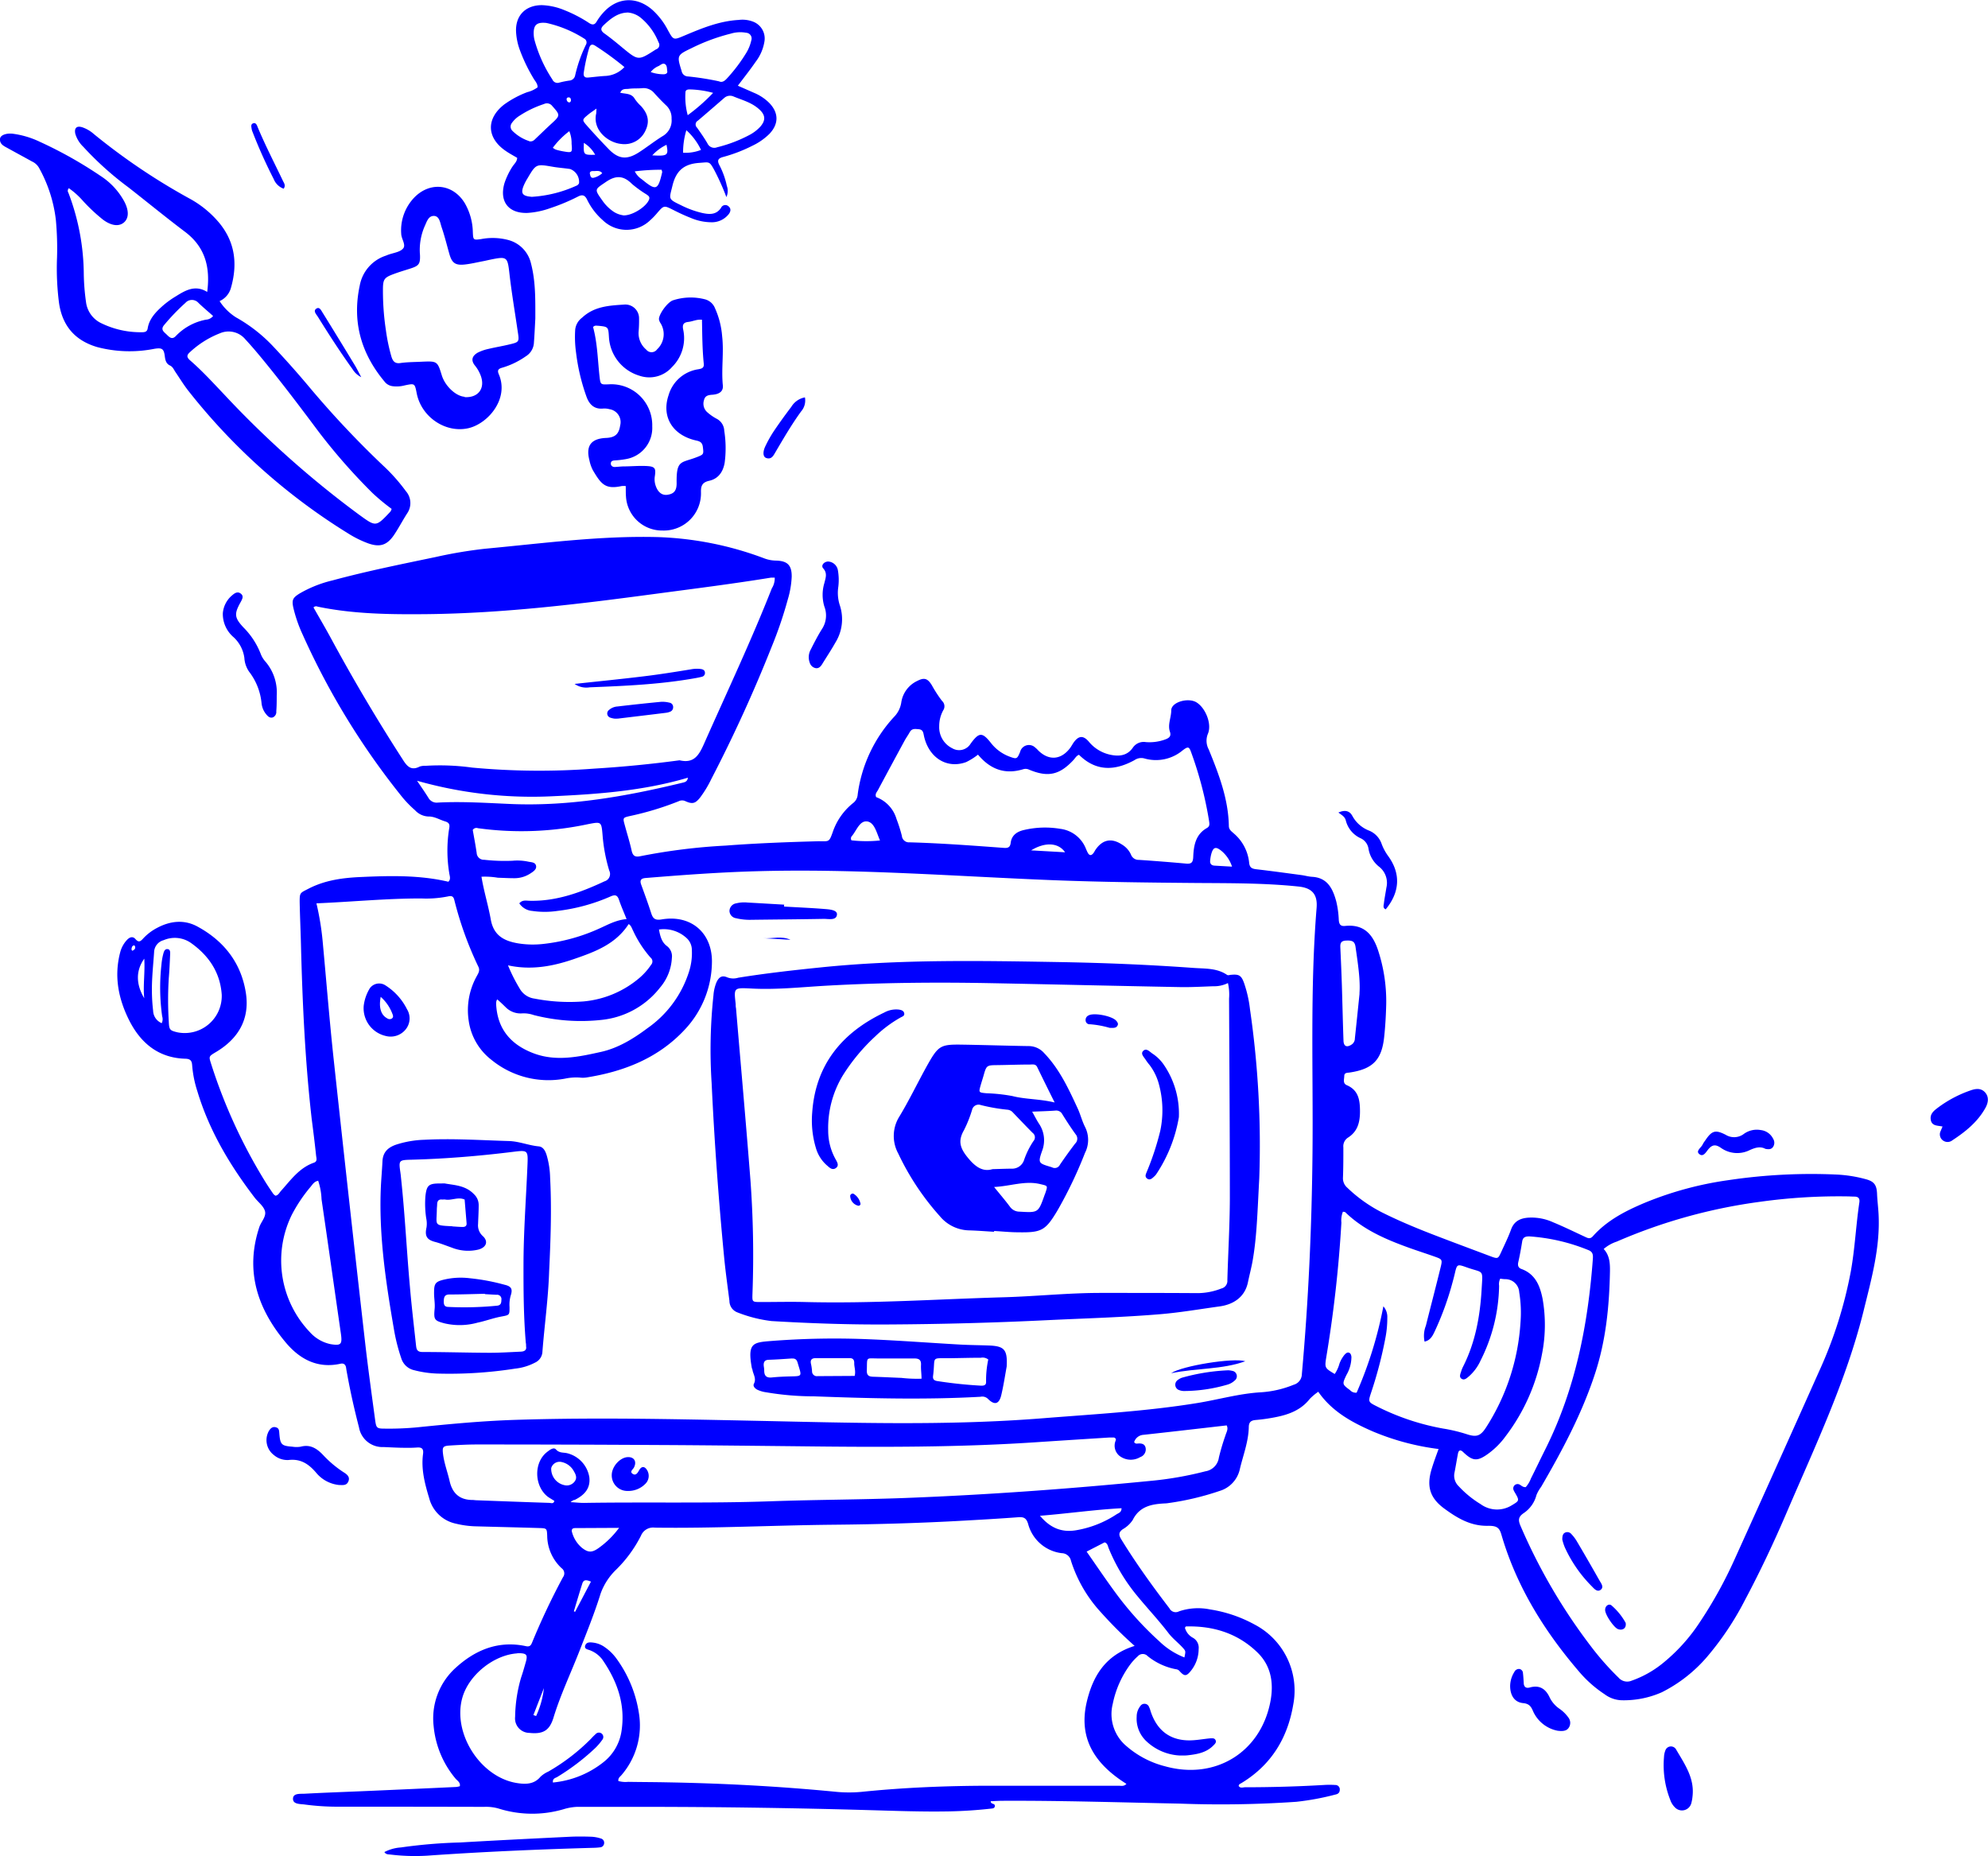 <?xml version="1.0" encoding="utf-8"?>
<svg xmlns="http://www.w3.org/2000/svg" viewBox="0 0 455.55 425.31">
  <defs>
    <style>.cls-1{fill:blue;}</style>
  </defs>
  <g id="Layer_2" data-name="Layer 2">
    <g id="Layer_1-2" data-name="Layer 1">
      <path class="cls-1" d="M63.14,274c.67-.13.88-.71,1.25-1.11,2.24-2.48,4.18-5.29,7.55-6.46.86-.3.55-1.07.49-1.65-.29-2.79-.64-5.56-1-8.34-1.53-13.36-2.13-26.77-2.47-40.2-.08-3.2-.23-6.39-.29-9.59,0-2.18.1-2,2.13-3.06,3.75-1.91,7.77-2.44,11.85-2.62,6.71-.3,13.44-.48,20.09,1.08.64-.59.29-1.33.2-2a31.88,31.88,0,0,1,0-10.27c.18-.92-.1-1.3-.95-1.56-1.29-.38-2.43-1.16-3.88-1.12a4.37,4.37,0,0,1-3-1.43,26.11,26.11,0,0,1-2.85-2.91,170.28,170.28,0,0,1-22.89-37.31,32.2,32.2,0,0,1-2.13-6.1c-.42-1.87-.18-2.36,1.43-3.36a27.72,27.72,0,0,1,7.56-3c7.79-2.11,15.71-3.7,23.61-5.35a104.21,104.21,0,0,1,11.33-1.9c13.13-1.22,26.22-3,39.45-2.67A76.12,76.12,0,0,1,175.27,128a7.86,7.86,0,0,0,2.56.46c2.63.07,3.61,1.06,3.59,3.69a21.3,21.3,0,0,1-.89,5.19,93.74,93.74,0,0,1-3.71,10.89A330.81,330.81,0,0,1,163,178.51a25.16,25.16,0,0,1-2.61,4.3c-1.07,1.31-1.71,1.5-3.3.79a1.75,1.75,0,0,0-1.56,0A68.9,68.9,0,0,1,144.32,187c-1.62.37-1.61.42-1.15,2.09.52,1.93,1.13,3.84,1.56,5.79.26,1.19.75,1.59,2,1.32a137.45,137.45,0,0,1,19.5-2.43c7.1-.54,14.21-.81,21.33-1,2.43,0,2.41.29,3.27-2.12a14.5,14.5,0,0,1,4.62-6.6,2.68,2.68,0,0,0,1.09-2,32.41,32.41,0,0,1,8.3-17.74,6,6,0,0,0,1.68-3.29,6.49,6.49,0,0,1,3.7-5c1.59-.82,2.35-.56,3.31,1a29.82,29.82,0,0,0,2.33,3.59,1.65,1.65,0,0,1,.3,2.12,7.52,7.52,0,0,0-.94,3.68,5.36,5.36,0,0,0,3,5.06,3.08,3.08,0,0,0,4.2-1.06l.14-.19c1.81-2.43,2.55-2.45,4.49,0a9.68,9.68,0,0,0,4.4,3.2c1.53.56,1.64.49,2.31-1.12a2.08,2.08,0,0,1,3.46-1,6.09,6.09,0,0,1,.69.66c2.42,2.4,5.23,2.19,7.3-.55.29-.39.51-.82.78-1.21,1.12-1.6,2.18-1.77,3.48-.29a8.74,8.74,0,0,0,4.79,3c2,.46,4,.37,5.35-1.61a3,3,0,0,1,2.94-1.25,10.49,10.49,0,0,0,4.48-.61c.83-.31,1.41-.71,1.06-1.76-.56-1.65.3-3.24.3-4.89,0-1.93,3.9-3,5.79-1.84,2.07,1.28,3.56,4.94,2.62,7.18a4.19,4.19,0,0,0,.18,3.6c2.3,5.63,4.49,11.31,4.61,17.51,0,.88.59,1.24,1.11,1.72a10.12,10.12,0,0,1,3.53,6.61c.09,1.14.52,1.48,1.57,1.61,3.49.4,7,.89,10.47,1.35.79.11,1.57.34,2.36.39,3.57.18,4.77,2.73,5.56,5.59a21.74,21.74,0,0,1,.59,4.27c.07,1,.38,1.51,1.43,1.4,4.46-.47,6.49,2.07,7.69,5.94a37.33,37.33,0,0,1,1.75,12c-.06,2.48-.2,5-.46,7.42-.54,5.33-2.61,7.44-7.92,8.23-.56.08-1.21,0-1.23.79s-.39,1.7.6,2.12c2.69,1.16,3,3.46,3,6s-.56,4.61-2.74,6a2.35,2.35,0,0,0-1.07,2.24c0,2.32,0,4.64-.09,6.95a2.83,2.83,0,0,0,1,2.3,33,33,0,0,0,8,5.68c4.22,2.11,8.59,3.89,13,5.57,3.88,1.49,7.78,2.93,11.67,4.4,1.85.69,1.86.69,2.63-1s1.58-3.33,2.21-5.05c.71-2,2.2-2.64,4.08-2.75a12,12,0,0,1,5.6,1.08c2.42,1,4.81,2.17,7.2,3.28.67.31,1.22.65,1.89-.11,3.28-3.68,7.57-5.84,12-7.7A78.79,78.79,0,0,1,396,270.44a128.65,128.65,0,0,1,24.88-1.29,30.77,30.77,0,0,1,6.62,1.05c2,.52,2.55,1.36,2.63,3.41.06,1.51.26,3,.34,4.53.42,7.72-1.65,15-3.47,22.41-4,16-11.06,30.82-17.51,45.87-2.92,6.83-6.08,13.56-9.58,20.13a67.59,67.59,0,0,1-8.76,13.14,33.3,33.3,0,0,1-10.32,8.08,21.45,21.45,0,0,1-9.32,1.84,6.81,6.81,0,0,1-3.79-1.36A27.36,27.36,0,0,1,361.8,383c-7.94-9.27-14.28-19.45-17.73-31.26-.47-1.64-1-2.14-3.18-2.1-4,.06-7.06-1.85-10-4-3.21-2.39-4-5-2.88-8.85.45-1.51,1-3,1.64-4.75A57.17,57.17,0,0,1,314.55,328c-4.8-2.09-9.33-4.56-12.47-9.08a13.18,13.18,0,0,0-1.95,1.64c-2,2.56-4.83,3.6-7.87,4.19a40.45,40.45,0,0,1-4.51.64c-1.07.09-1.57.48-1.59,1.6-.06,3.41-1.34,6.57-2.09,9.83a6.7,6.7,0,0,1-4.6,4.83,63,63,0,0,1-11.88,2.8,3.91,3.91,0,0,1-.48.05c-3.08.14-5.95.59-7.55,3.81a6.7,6.7,0,0,1-2.27,2.11c-1.06.75-.91,1.42-.31,2.39,3.36,5.46,7.1,10.65,11,15.74a1.6,1.6,0,0,0,2.19.69,13.58,13.58,0,0,1,7.1-.44,31,31,0,0,1,10.18,3.44,17.07,17.07,0,0,1,8.9,18.35c-1.3,7.74-5.08,13.88-11.87,18-.25.15-.6.24-.64.66.37.6,1,.3,1.49.3,6,0,12-.17,18-.52a19.24,19.24,0,0,1,2.63,0,1,1,0,0,1,1.05,1.08c0,.66-.39,1-1,1.11a60.52,60.52,0,0,1-8.95,1.66,251.51,251.51,0,0,1-26.62.42c-13.52-.27-27-.71-40.55-.65-1,0-1.91.06-2.87.1,0,.74.91.45.94,1,.05.69-.59.66-1,.71-3.18.35-6.36.56-9.57.62-6.08.11-12.16-.12-18.23-.29q-25.8-.74-51.59-.75c-5.12,0-10.24,0-15.36,0a12.21,12.21,0,0,0-3.06.54,25.61,25.61,0,0,1-14.89-.15,10.35,10.35,0,0,0-3.32-.39Q94.45,414,78,414a56.75,56.75,0,0,1-8.14-.49c-1-.15-2.74,0-2.72-1.33s1.69-1.09,2.7-1.15c5-.27,9.91-.43,14.87-.65q9.94-.43,19.89-.9a5.25,5.25,0,0,0,.77-.17c.17-.88-.58-1.26-1-1.76a21.84,21.84,0,0,1-5-12,15.61,15.61,0,0,1,5.09-13.41c4.51-4.1,9.81-6.27,16.07-4.92.85.18,1.13-.17,1.4-.84a160.63,160.63,0,0,1,7.07-14.95,1.45,1.45,0,0,0-.3-2.07,10.29,10.29,0,0,1-3.31-7.47c-.07-1.65-.12-1.69-1.76-1.74-5-.15-9.92-.26-14.87-.4a21.23,21.23,0,0,1-4.27-.6,8,8,0,0,1-6.13-5.81c-1-3.3-1.89-6.64-1.42-10.14.17-1.22-.28-1.59-1.41-1.5q-1.32.09-2.64.06c-1.68,0-3.36-.1-5-.17a5.45,5.45,0,0,1-5.63-4.52c-1-3.87-1.89-7.76-2.61-11.69-.11-.63-.25-1.26-.33-1.89s-.41-1.18-1.26-1c-5.35,1.2-9.47-1.09-12.7-5-6.42-7.71-9.24-16.35-5.93-26.32.43-1.27,1.69-2.44,1.26-3.74-.37-1.13-1.57-2-2.34-3-5.67-7.42-10.41-15.34-13.12-24.36a25.62,25.62,0,0,1-1.19-5.86c-.06-1-.29-1.56-1.51-1.6-6.08-.15-10.18-3.46-12.84-8.63-2.55-5-3.61-10.23-2.14-15.79A6.56,6.56,0,0,1,29,215.49c.57-.65,1.35-1.1,2.05-.29s1.11.56,1.69-.07a11.76,11.76,0,0,1,3.21-2.48c3.1-1.66,6.33-2,9.43-.26,6.09,3.35,10,8.45,11,15.41.81,5.83-1.82,10.22-6.8,13.22-1.8,1.08-1.76,1-1.17,2.86A121.52,121.52,0,0,0,60.79,270.8c.59.95,1.22,1.88,1.85,2.8A2.28,2.28,0,0,0,63.14,274ZM72.51,207a63.13,63.13,0,0,1,1.41,8.51c.83,8.91,1.54,17.84,2.49,26.74q3.5,32.42,7.19,64.81c.69,6.12,1.54,12.22,2.36,18.31.26,1.89.38,2,2.27,2a68.92,68.92,0,0,0,7.19-.28c7.56-.77,15.12-1.49,22.71-1.73,18.16-.58,36.31-.18,54.46.2,22.15.46,44.3,1.2,66.43-.57,11.79-.94,23.61-1.58,35.31-3.48,4.89-.79,9.67-2.19,14.65-2.47a23.77,23.77,0,0,0,7.45-1.72,2.56,2.56,0,0,0,1.89-2.42c1.52-16.89,2.28-33.82,2.44-50.78.18-18.7-.58-37.41.94-56.09.25-3.11-1.06-4.56-4.14-4.88-7.65-.8-15.34-.76-23-.81-11-.09-22.07-.21-33.1-.64-22.77-.9-45.52-2.71-68.34-2.05-8.4.24-16.77.86-25.13,1.54-1.07.08-1.44.48-1.06,1.53.79,2.17,1.59,4.35,2.3,6.56.41,1.26.93,1.65,2.42,1.4,6.87-1.15,11.78,3.28,11.48,10.24a22.86,22.86,0,0,1-6.2,15c-6.1,6.56-14,9.65-22.65,11a5.79,5.79,0,0,1-1.44,0,12.37,12.37,0,0,0-3.32.24,20.64,20.64,0,0,1-16.9-4.29,13.73,13.73,0,0,1-5.24-9.13,16,16,0,0,1,1.84-10c.37-.7.83-1.32.4-2.21a80.28,80.28,0,0,1-5.52-15.32c-.18-.73-.52-1-1.37-.81a25.26,25.26,0,0,1-6.2.48C88.6,205.87,80.72,206.65,72.51,207ZM260,377.16a95,95,0,0,1-7.78-7.76,31.4,31.4,0,0,1-6.8-11.73,2.2,2.2,0,0,0-2.12-1.76,9.08,9.08,0,0,1-7.7-6.69c-.44-1.45-1.08-1.64-2.36-1.54-4.15.31-8.3.55-12.45.78-9.9.56-19.81.84-29.73.93-13.67.13-27.33.85-41,.67a3,3,0,0,0-3.18,1.84,29.58,29.58,0,0,1-5.8,7.89,14.3,14.3,0,0,0-3.46,5.41c-1.37,4.43-3.12,8.72-4.79,13-2,5.14-4.38,10.11-6,15.4-.91,3-2.43,3.82-5.53,3.49a3.31,3.31,0,0,1-3.26-3.68,33.73,33.73,0,0,1,1.37-9c.42-1.21.76-2.44,1.11-3.67.41-1.5.13-1.86-1.43-1.91-.23,0-.47,0-.71.05-5.3.42-10.88,4.92-12.39,10-2.42,8.15,4,18.31,12.38,19.69,2,.33,4,.36,5.48-1.43a6.4,6.4,0,0,1,1.79-1.18,45.74,45.74,0,0,0,9.85-7.59,12.07,12.07,0,0,1,1-1,1,1,0,0,1,1.51,0,1,1,0,0,1,0,1.32,13.36,13.36,0,0,1-1.54,1.82,51.74,51.74,0,0,1-8.76,6.68c-.41.25-1.1.29-1,1.27a21.91,21.91,0,0,0,11.61-4.68,11.15,11.15,0,0,0,4.11-7.11c.94-6.13-1-11.51-4.45-16.46a6.38,6.38,0,0,0-2.65-2c-.51-.24-1.5-.27-1.22-1.13s1.16-.76,1.87-.67a5.78,5.78,0,0,1,2.65,1.06,11,11,0,0,1,2.71,2.69,28.46,28.46,0,0,1,5.06,12.31,17.44,17.44,0,0,1-4,14.32c-.29.35-.78.6-.69,1.33a6,6,0,0,0,2.24.19c3,.05,5.92.05,8.88.11,12.8.23,25.58.9,38.32,2.13a31.62,31.62,0,0,0,6.23.06c9.71-1,19.46-1.39,29.22-1.41l29.75,0c.55,0,1.22.21,1.78-.43-6.93-4.34-11-10.07-9.16-18.47C250.31,384.32,253.14,379.3,260,377.16Zm107.5-90.94c1.38,1.5,1.45,3.35,1.42,5.19-.15,7.94-.93,15.79-3.43,23.39-3,9.17-7.52,17.62-12.35,25.93a8.08,8.08,0,0,0-1.06,1.86,7.13,7.13,0,0,1-3,4.19c-1.14.81-1.22,1.54-.68,2.81A130.1,130.1,0,0,0,365,377.83a63.94,63.94,0,0,0,5.91,6.62,2.61,2.61,0,0,0,3,.67,23.83,23.83,0,0,0,6.89-3.81,40.84,40.84,0,0,0,8.68-9.54,99,99,0,0,0,8-14.45q9.74-21.51,19.36-43.07a98.46,98.46,0,0,0,7.29-23c.93-5.2,1.16-10.49,1.94-15.7.14-.94-.23-1.35-1.15-1.35-.56,0-1.12-.05-1.68-.05a130.5,130.5,0,0,0-19.85,1.23,123.28,123.28,0,0,0-32.93,9.14A8.65,8.65,0,0,0,367.47,286.22Zm-295.65-147c1.35,2.38,2.76,4.77,4.08,7.21q7.65,14.13,16.37,27.63c1,1.6,1.94,2.61,3.91,1.58a4.3,4.3,0,0,1,1.42-.16,53.7,53.7,0,0,1,10.53.41,166,166,0,0,0,28,.24q9.82-.6,19.56-1.91c3.28.78,4.44-1.13,5.62-3.81,5.24-11.83,10.78-23.53,15.52-35.58a4.35,4.35,0,0,0,.67-2.47c-.38,0-.61,0-.83,0-8.84,1.44-17.72,2.55-26.59,3.73-17.35,2.33-34.72,4.45-52.26,4.64-8.39.08-16.79,0-25.07-1.72A.8.8,0,0,0,71.82,139.22Zm59,205c1.28.08,2.14.18,3,.17,14.23-.23,28.46.13,42.69-.37,10.31-.37,20.63-.37,30.93-.76,18.7-.72,37.35-2.07,56-3.9a79.71,79.71,0,0,0,12.74-2.21,3.69,3.69,0,0,0,3.1-3.17,51.12,51.12,0,0,1,1.5-5.05c.2-.72.73-1.44.28-2.3-6.38.73-12.72,1.47-19.07,2.16a2.39,2.39,0,0,0-2.13,1.66.68.68,0,0,0,.76.34c.86-.07,1.66,0,1.87,1a1.86,1.86,0,0,1-1.23,2.1,4.22,4.22,0,0,1-4.35,0,3,3,0,0,1-1.29-3.77c.06-.2.17-.46-.34-.71-.26,0-.73,0-1.2,0-5.19.33-10.37.66-15.55,1-18.53,1.29-37.07,1.22-55.62,1-10.88-.11-21.75-.24-32.63-.29q-20.5-.12-41-.12c-2.08,0-4.16.11-6.23.24-1.58.1-1.76.34-1.55,2,.26,2.07,1,4,1.48,6.05.63,2.92,2.32,4.44,5.34,4.43.24,0,.48.05.72.06,5.59.21,11.18.42,16.78.6.38,0,1,.33,1.18-.45-.51-.34-1.07-.64-1.56-1-3.07-2.46-3.17-7.76-.18-10.15.62-.49,1.56-1.25,2.1-.65.79.88,1.69.66,2.56.87a6.79,6.79,0,0,1,5.09,5.47c.33,2.64-1.18,4.16-3.35,5.24C131.43,343.71,131.31,343.81,130.77,344.17Zm93.28-171.31a14.87,14.87,0,0,1-2.73,1.72c-4.44,1.63-8.61-1-9.69-6.06-.15-.75-.22-1.38-1.2-1.47s-1.58-.16-2.07.72c-.34.62-.77,1.21-1.12,1.84q-3.09,5.69-6.14,11.39c-.25.46-.73.88-.41,1.61a7.6,7.6,0,0,1,4.66,5,33.42,33.42,0,0,1,1.23,3.87,1.63,1.63,0,0,0,1.78,1.49c7.19.2,14.37.74,21.55,1.27.92.07,1.48-.06,1.61-1.16.22-1.74,1.45-2.58,3.06-2.94a21.05,21.05,0,0,1,8.33-.26,7.26,7.26,0,0,1,5.81,4.46c.12.3.25.59.39.88.37.76.83.94,1.4.18.19-.26.32-.56.51-.82,1.61-2.28,3.64-2.65,6-1.1a5.18,5.18,0,0,1,2.06,2.29,1.85,1.85,0,0,0,1.83,1.22q5.39.36,10.76.85c1.24.12,1.63-.23,1.68-1.54.1-2.6.55-5.15,3.13-6.61.74-.42.58-1,.49-1.67A85.74,85.74,0,0,0,273,172.52c-.51-1.47-.74-1.53-2-.57a9.54,9.54,0,0,1-8.79,1.84,2.72,2.72,0,0,0-2.25.4c-4.51,2.47-8.82,2.62-12.71-1.23-.61.23-.86.76-1.24,1.17-3.21,3.46-5.85,4.05-10.21,2.23a1.86,1.86,0,0,0-1.37-.08C230.27,177.53,226.9,176.31,224.05,172.86ZM343.78,293a2.76,2.76,0,0,0-.26,1.63,39.28,39.28,0,0,1-4.22,17.08,10.74,10.74,0,0,1-2.67,3.66c-.49.4-1.05,1-1.7.58s-.27-1.13-.1-1.71a7.16,7.16,0,0,1,.45-1.11c2.8-5.54,3.87-11.5,4.23-17.6.28-4.89.55-3.7-3.4-5.11-2.22-.79-2.24-.75-2.75,1.45-.16.7-.35,1.4-.54,2.09a68,68,0,0,1-3.91,10.81c-.51,1.08-1,2.35-2.47,2.66a6.38,6.38,0,0,1,.3-3.65c1.11-4.42,2.26-8.82,3.35-13.25.47-1.92.43-1.95-1.37-2.59s-3.79-1.28-5.67-1.95c-5.37-1.93-10.58-4.13-14.77-8.2-.09-.09-.28-.07-.55-.13a5.28,5.28,0,0,0-.35,2.52,288,288,0,0,1-3.45,30.73c-.4,2.53-.41,2.55,1.92,3.94a7.84,7.84,0,0,0,1.08-2.35,7,7,0,0,1,1.18-2.07c.28-.3.61-.6,1-.47s.53.55.57,1a8.25,8.25,0,0,1-1.14,4.11c-1,2.12-1,2.13.83,3.49a1.76,1.76,0,0,0,1.5.57A92.2,92.2,0,0,0,317,299.34a3.67,3.67,0,0,1,.9,2.64,23.72,23.72,0,0,1-.42,4.53A94.84,94.84,0,0,1,314.23,319c-.74,2.23-.74,2.26,1.26,3.26a55.21,55.21,0,0,0,15.18,5.09,36.93,36.93,0,0,1,5.36,1.27c2.37.79,3.25.45,4.59-1.66a50.19,50.19,0,0,0,7.8-23.91,28.79,28.79,0,0,0-.29-6.93,3.17,3.17,0,0,0-3.14-3C344.6,293.12,344.21,293.07,343.78,293Zm-72.25,80a3.67,3.67,0,0,0,1.78,2.27,2.6,2.6,0,0,1,1.36,2.6,8,8,0,0,1-1.85,5.09c-1,1.21-1.45,1.18-2.56-.07a1.22,1.22,0,0,0-.81-.39,14.61,14.61,0,0,1-6.46-3,1.53,1.53,0,0,0-2.29.06,12.25,12.25,0,0,0-1.63,1.75,22.74,22.74,0,0,0-4.08,9.12,9.57,9.57,0,0,0,3.18,9.73,21.58,21.58,0,0,0,8.86,4.6c11.4,3.15,21.76-3.15,24.05-14.68.84-4.22.28-8.27-2.9-11.38-4.51-4.41-10.14-6.17-16.41-6C271.72,372.67,271.68,372.78,271.53,373Zm78.07-32.2a6.4,6.4,0,0,0,1.21-2c1.15-2.28,2.24-4.59,3.39-6.88C361,318.26,363.88,303.6,365,288.5c.07-1,0-1.66-1.07-2.06a43.47,43.47,0,0,0-13.48-3.12c-.95,0-1.5.2-1.65,1.22-.25,1.58-.54,3.15-.89,4.71-.16.74,0,1.26.71,1.53,3.21,1.17,4.27,3.85,4.87,6.87a34.33,34.33,0,0,1-.14,12.62A44.4,44.4,0,0,1,345,329.13a18,18,0,0,1-4.23,4.17c-2.34,1.63-3.37,1.47-5.51-.58-.56-.54-1-.46-1.16.34-.29,1.49-.52,3-.82,4.47a3.35,3.35,0,0,0,1,3.06,23.27,23.27,0,0,0,5,4.08,6.38,6.38,0,0,0,7.17.25c1.68-1,1.76-1.06.76-2.77a6.31,6.31,0,0,1-.34-.63,1,1,0,0,1,.14-1.11,1,1,0,0,1,1.08-.28C348.53,340.29,348.9,340.83,349.6,340.77ZM119,207c.7-.83,1.54-.61,2.3-.59,6.17.16,11.76-1.9,17.23-4.46a1.74,1.74,0,0,0,1.08-2.45,38.31,38.31,0,0,1-1.54-8.23c-.26-3-.29-3-3.3-2.42a72.94,72.94,0,0,1-25.26.93,1,1,0,0,0-1.18.4c.29,1.67.64,3.47.9,5.28a1.65,1.65,0,0,0,1.75,1.56,42.24,42.24,0,0,0,6.46.22,12.29,12.29,0,0,1,3.58.2c.68.16,1.6.09,1.81.92s-.64,1.37-1.29,1.79a6.61,6.61,0,0,1-3.63,1.09c-1.27,0-2.55-.07-3.83-.11a17.87,17.87,0,0,0-3.75-.23c.55,3.37,1.56,6.57,2.14,9.84.67,3.72,3.14,4.91,6.31,5.44a21.21,21.21,0,0,0,5.74.12,42.06,42.06,0,0,0,12.88-3.56c1.94-.87,3.81-1.93,6.18-2.13-.64-1.6-1.26-3-1.73-4.39-.37-1.12-.88-1.27-1.94-.8a42.61,42.61,0,0,1-12.21,3.32,19.65,19.65,0,0,1-5.73,0A3.91,3.91,0,0,1,119,207Zm-5,21.91a2.53,2.53,0,0,0-.24.45,3.35,3.35,0,0,0-.07.71c.27,5.69,3.32,9.28,8.52,11.27s10.48.82,15.56-.31c3.88-.87,7.37-3,10.61-5.43a24.94,24.94,0,0,0,9.49-12.89,13.91,13.91,0,0,0,.67-5,3.68,3.68,0,0,0-1.23-2.77A7.69,7.69,0,0,0,151,213c.28,1.48.6,2.88,1.82,3.78a2.94,2.94,0,0,1,1.14,2.73,11.33,11.33,0,0,1-2.7,6.78,19.5,19.5,0,0,1-13.25,7.4,43.5,43.5,0,0,1-15.7-1.09,7.07,7.07,0,0,0-2.58-.39,4.81,4.81,0,0,1-3.91-1.46C115.24,230.19,114.68,229.64,113.94,229Zm-41,41.65c-1,.13-1.39.88-1.88,1.46a34.67,34.67,0,0,0-4.25,6.35A23.75,23.75,0,0,0,71,305.25,8.81,8.81,0,0,0,75.69,308c2.46.42,2.78.08,2.42-2.43-1.48-10.25-2.93-20.52-4.43-30.77A15,15,0,0,0,72.92,270.6Zm43.38-49.42a37.69,37.69,0,0,0,2.69,5.36,4.58,4.58,0,0,0,3.41,2.33,42.09,42.09,0,0,0,11.2.65,22.91,22.91,0,0,0,12.45-5.06,14.78,14.78,0,0,0,3.07-3.34,1.13,1.13,0,0,0-.14-1.66,25.56,25.56,0,0,1-4-6.18c-.28-.52-.43-1.16-1-1.49-3,4.64-7.74,6.36-12.49,8S121.72,222.41,116.3,221.18ZM37.06,234.46a2.13,2.13,0,0,0,.1-1.57A47.71,47.71,0,0,1,37,221a14.55,14.55,0,0,1,.4-2.36c.14-.51.31-1.22,1-1.15s.6.82.58,1.34c-.08,1.75-.15,3.51-.3,5.26a80.24,80.24,0,0,0,0,10.05c.08,1.84.24,2,2,2.42a8.49,8.49,0,0,0,10.13-8.63c-.35-5.13-3-9-7.12-11.9a6.48,6.48,0,0,0-6.19-.59,2.93,2.93,0,0,0-2.19,2.79c-.2,2.94-.53,5.88-.5,8.84a40.38,40.38,0,0,0,.28,4.54A3.18,3.18,0,0,0,37.06,234.46Zm58.51-55.55c.87,1.29,1.77,2.57,2.59,3.89a2.17,2.17,0,0,0,2.19,1.11c5.6-.29,11.2.09,16.79.33,13.32.55,26.28-1.74,39.14-4.85.58-.14,1.23-.22,1.35-1.18-10.15,3-20.46,3.77-30.82,4.24A96.53,96.53,0,0,1,95.57,178.91ZM249,355.55c2.23,3.19,4.32,6.3,6.54,9.32a74.4,74.4,0,0,0,10.08,11.2,17.3,17.3,0,0,0,5.79,3.73c.29-1.41.32-1.44-.31-2.15-1.06-1.18-2.39-2.18-3.33-3.41-2.29-3-4.86-5.71-7.23-8.61a41.72,41.72,0,0,1-6.49-10.86c-.2-.49-.23-1.11-.93-1.34Zm62.52-127.87c.24-3.12-.36-6.91-.9-10.7-.19-1.29-.77-1.53-2.27-1.44-1.32.09-1.24.93-1.2,1.86.13,2.79.25,5.58.34,8.38.13,4.23.22,8.46.37,12.69.05,1.32.77,1.61,1.86.89a1.67,1.67,0,0,0,.75-1.41C310.81,234.77,311.14,231.6,311.54,227.68ZM257,345.61c-6.18.33-12.24,1.21-18.69,1.73,2.35,2.79,4.91,3.82,8.08,3.35a24,24,0,0,0,9.5-3.71C256.35,346.7,257,346.55,257,345.61Zm-115.17,4.5-10.07.05c-.64,0-.86.38-.68.94a7.06,7.06,0,0,0,2.26,3.57c1.37,1.08,2.23,1.16,3.68.17A20.71,20.71,0,0,0,141.86,350.11Zm-12.25-9.74a2.25,2.25,0,0,0,2.18-1c.52-.79.15-1.54-.26-2.24a4.14,4.14,0,0,0-2.77-2.1,2,2,0,0,0-2.42,1.38A3.82,3.82,0,0,0,129.61,340.37Zm72.07-147.78c-.77-1.77-1.24-4-2.82-4.34-1.8-.34-2.51,2-3.6,3.31a.82.82,0,0,0-.12,1A30.42,30.42,0,0,0,201.68,192.59Zm80.67,6a7.87,7.87,0,0,0-2.25-3.46c-1.48-1.27-2.09-1.09-2.56.78a9.2,9.2,0,0,0-.19,1.17c-.11.77.19,1.23,1,1.28Zm-38.26-3.29c-1.51-2.21-4.55-2.41-7.78-.44Zm-211,33.5c-.32-2.94.2-5.89,0-9.12C31.12,222.38,31.11,225.52,33.08,228.79ZM131.5,369.23l.28.12c1.2-2.27,2.39-4.54,3.64-6.93-.91-.33-1.65-.63-2,.5C132.76,365,132.13,367.13,131.5,369.23ZM122.23,393l.62.23a20.65,20.65,0,0,0,1.79-6.41Q123.43,389.91,122.23,393ZM30.8,216.64a.53.53,0,0,0-.55.36c-.11.3-.21.63.07.87,0,0,.41-.19.53-.36A.68.68,0,0,0,30.8,216.64Z"/>
      <path class="cls-1" d="M15.78,43.13a.83.83,0,0,0-.1,1.06A53.11,53.11,0,0,1,19.2,62.93a51.63,51.63,0,0,0,.5,6.2,6.21,6.21,0,0,0,3.65,5,20.44,20.44,0,0,0,9.06,2c.63,0,1.29,0,1.43-.87C34.2,73,35.76,71.43,37.38,70a21,21,0,0,1,2.92-2.1c2.21-1.38,4.45-2.7,7.18-1,.75-5.66-.47-10.3-5.07-13.77-4.4-3.32-8.67-6.82-13-10.21a72.84,72.84,0,0,1-10.33-9.29,6.8,6.8,0,0,1-1.83-3c-.26-1.31.33-1.86,1.59-1.47a7.73,7.73,0,0,1,2.67,1.56A144.82,144.82,0,0,0,43.3,45.43,23.47,23.47,0,0,1,50.18,51c3.7,4.45,4.29,9.48,2.76,14.89A4.68,4.68,0,0,1,50.32,69a12.41,12.41,0,0,0,3.75,3.72,35.46,35.46,0,0,1,8.47,6.6q4.29,4.55,8.29,9.32a217.77,217.77,0,0,0,16.91,18A41,41,0,0,1,93,112.54a4.15,4.15,0,0,1,.3,5.1c-1.08,1.68-2,3.48-3.12,5.11-1.61,2.27-3.24,2.67-5.84,1.75a24.26,24.26,0,0,1-4.51-2.23A140.4,140.4,0,0,1,43.17,89.56c-1.08-1.37-2-2.89-3-4.36-.35-.53-.57-1.14-1.21-1.44-.91-.43-1.08-1.22-1.2-2.16-.21-1.71-.66-1.95-2.39-1.67a29.15,29.15,0,0,1-13.07-.39c-5.16-1.51-8.06-4.93-8.79-10.23A62,62,0,0,1,13.07,59a70.77,70.77,0,0,0-.27-8.61,32.05,32.05,0,0,0-3.9-12A3.55,3.55,0,0,0,7.33,37c-1.81-1-3.66-2-5.47-3-.89-.5-2-.93-1.85-2.23C.1,31,1.34,30.48,2.89,30.64a20.43,20.43,0,0,1,6.19,1.83,95.86,95.86,0,0,1,14,7.87,16.1,16.1,0,0,1,5.35,5.74c1.14,2.11,1.13,3.87,0,4.87s-2.87.83-4.81-.6a39.5,39.5,0,0,1-4.71-4.43A17.79,17.79,0,0,0,15.78,43.13Zm74,73.51A48.55,48.55,0,0,1,85.38,113a135.88,135.88,0,0,1-12.31-14c-4.11-5.5-8.25-11-12.6-16.31-1.37-1.67-2.75-3.32-4.22-4.9a5,5,0,0,0-5.85-1.42,21.62,21.62,0,0,0-6.86,4.31c-.8.71-.78,1.18,0,1.88,2.78,2.41,5.26,5.13,7.79,7.79a224.7,224.7,0,0,0,30.91,27.56c3.91,2.83,3.86,2.91,7.22-.67A2.36,2.36,0,0,0,89.73,116.64ZM48.83,72.41c-1.11-1-2.25-1.94-3.35-3a2,2,0,0,0-3,0,49,49,0,0,0-4.81,5c-1,1.13-.09,1.65.57,2.3s1.24,1.2,2.14.2a12.86,12.86,0,0,1,6.83-3.66A2.23,2.23,0,0,0,48.83,72.41Z"/>
      <path class="cls-1" d="M118.51,36.17c-.87-.52-1.79-1-2.63-1.59-4.4-3-4.52-7.41-.31-10.66a22.61,22.61,0,0,1,5.27-2.81A6.55,6.55,0,0,0,123.2,20c0-.89-.64-1.46-1-2.13a38.06,38.06,0,0,1-3.1-6.47,14.21,14.21,0,0,1-.85-4.22c-.12-3.68,2.23-6,5.92-6a14.76,14.76,0,0,1,5.12,1.13A30.86,30.86,0,0,1,135,5.28c.77.49,1.28.44,1.75-.38A12.25,12.25,0,0,1,138.15,3c3.16-3.62,7.62-3.93,11.26-.81a16.4,16.4,0,0,1,3.64,4.72c1.29,2.34,1.27,2.31,3.84,1.22,4-1.69,8-3.32,12.37-3.56a6.77,6.77,0,0,1,3.3.39,4.13,4.13,0,0,1,2.6,4.62,10.35,10.35,0,0,1-2,4.58c-1.26,1.83-2.65,3.58-4.08,5.48l3.73,1.64a10.89,10.89,0,0,1,3.38,2.22c2.28,2.28,2.32,4.88.11,7.19a14.2,14.2,0,0,1-3.92,2.72,34.53,34.53,0,0,1-6.71,2.57c-1.15.31-1.37.82-.82,1.87a18.31,18.31,0,0,1,1.7,4.73,3.38,3.38,0,0,1-.1,2.58,54.26,54.26,0,0,0-2.81-6.26c-1.11-2-1.08-1.74-3.35-1.58-3.46.23-5.33,1.7-6.19,5.2C153.35,45.65,153,45.56,156,47a21.85,21.85,0,0,0,4.94,1.81c1.61.34,3.19.46,4.29-1.19a1.07,1.07,0,0,1,1.64-.4c.74.56.57,1.29.08,1.9a4.91,4.91,0,0,1-4,1.81,12.22,12.22,0,0,1-4.67-1c-1.34-.52-2.64-1.13-3.92-1.78-2.23-1.12-2.21-1.14-3.8.7A14.65,14.65,0,0,1,149,50.46a7.8,7.8,0,0,1-10.87,0,14.94,14.94,0,0,1-3.61-4.74c-.5-1-1.06-1.2-2.07-.68a44.78,44.78,0,0,1-6.4,2.67,18.92,18.92,0,0,1-5.15,1.08c-4.37.16-6.53-2.61-5.3-6.82a16.49,16.49,0,0,1,1.88-3.87C117.89,37.5,118.49,37,118.51,36.17Zm46.26-17.53c.76.35,1.35-.14,1.92-.78A37.08,37.08,0,0,0,171,12.13a9.37,9.37,0,0,0,1.16-2.88A1.31,1.31,0,0,0,171,7.51a7.47,7.47,0,0,0-3.55.2,44.17,44.17,0,0,0-9,3.33c-3.35,1.6-3.36,1.69-2.26,5.22a1.51,1.51,0,0,0,1.48,1.26A63.18,63.18,0,0,1,164.77,18.64ZM168,22.07a2,2,0,0,0-2.07.4c-2,1.74-4,3.47-6,5.17a1,1,0,0,0-.19,1.63c.83,1.18,1.66,2.36,2.38,3.6a1.72,1.72,0,0,0,2.2.88,32.11,32.11,0,0,0,7.58-2.91,9.43,9.43,0,0,0,2.27-1.75c1.35-1.52,1.27-2.77-.29-4.12C172.13,23.41,169.84,22.86,168,22.07ZM125.21,5.26c-2.28-.24-3,.49-2.91,2.69a6.58,6.58,0,0,0,.17,1.18,31.61,31.61,0,0,0,4.11,9.09,1.27,1.27,0,0,0,1.58.71,20.62,20.62,0,0,1,2.34-.47,1.45,1.45,0,0,0,1.3-1.2,32.56,32.56,0,0,1,2.46-7,1,1,0,0,0-.4-1.42A27,27,0,0,0,125.21,5.26Zm11.47,19.62c-.93.68-1.46,1-1.94,1.42-1.38,1.14-1.41,1.18-.16,2.59q2.38,2.68,4.89,5.27c2.27,2.33,4.2,2.53,7,.71,1.81-1.17,3.5-2.52,5.33-3.65a4.12,4.12,0,0,0,2.09-4,3.93,3.93,0,0,0-1.17-3c-1-.94-1.92-1.91-2.83-2.92a3.14,3.14,0,0,0-2.77-1.09c-1,.09-2.08,0-3.1.15-.65.07-1.49-.13-1.89.89,1.2.3,2.6.09,3.34,1.43a9.75,9.75,0,0,0,1.41,1.62c1.71,1.89,2,3.66,1,5.69a5.27,5.27,0,0,1-5.47,3c-3-.26-6.55-3.07-5.83-6.81C136.65,26,136.64,25.65,136.68,24.88Zm7.07-22c-2.18.06-3.84,1.39-5.42,2.89-.78.74-.68,1.28.17,1.9,1.4,1,2.78,2.13,4.12,3.25,3.65,3,3.64,3,7.56.48l.2-.11a1.05,1.05,0,0,0,.53-1.58,14,14,0,0,0-4-5.57A5.43,5.43,0,0,0,143.75,2.86Zm-1,46.47c2.08.15,5.42-2,6-3.67.21-.64-.25-.86-.61-1.13a27.27,27.27,0,0,1-3.29-2.37c-1.92-1.94-3.67-2.09-6-.49-2.57,1.76-2.71,1.6-.84,4.23a9.74,9.74,0,0,0,2.51,2.53A5.22,5.22,0,0,0,142.79,49.33Zm-21-4.24A28.86,28.86,0,0,0,132,42.59a1.09,1.09,0,0,0,.69-.62,3.15,3.15,0,0,0-2.05-3.24c-1.35-.21-2.71-.29-4-.52-3.8-.65-3.8-.67-5.8,2.72a12.3,12.3,0,0,0-.78,1.48C119.26,44.28,119.65,44.93,121.79,45.09Zm-.52-12.75c.84.18,1.2-.29,1.6-.67,1.16-1.1,2.3-2.22,3.48-3.3,2.12-1.94,2.11-2,.23-4.11a1.52,1.52,0,0,0-1.89-.44,23.75,23.75,0,0,0-5.61,2.69,6.11,6.11,0,0,0-1.73,1.63,1.35,1.35,0,0,0,.06,1.77A9.76,9.76,0,0,0,121.27,32.34Zm21.85-17a68.52,68.52,0,0,0-6.7-4.89c-.76-.48-1.15-.21-1.39.58a42.71,42.71,0,0,0-1.22,5.58c-.12.81.18,1.22,1,1.14,1.27-.12,2.53-.28,3.8-.36A6.38,6.38,0,0,0,143.12,15.33ZM157.59,26.4a43.47,43.47,0,0,0,5.82-5.12,22.26,22.26,0,0,0-5.34-.79c-.51,0-1,.09-1,.71A16.06,16.06,0,0,0,157.59,26.4ZM145.46,39.27a4.73,4.73,0,0,0,1.65,1.84c3.24,2.67,3.67,2.52,4.63-1.65,0-.13-.06-.29-.13-.56A46.89,46.89,0,0,0,145.46,39.27ZM156.53,35a9.73,9.73,0,0,0,4.11-.65,14.43,14.43,0,0,0-3.36-4.51A17.42,17.42,0,0,0,156.53,35Zm-26.07-4.94a18.62,18.62,0,0,0-3.78,3.8,3.07,3.07,0,0,0,.68.42,14.7,14.7,0,0,0,1.62.39c2.17.37,2.18.37,2-1.73A7.19,7.19,0,0,0,130.46,30.07Zm18.65-13.55a8.7,8.7,0,0,0,3.1.51c.43-.07.78-.24.69-.74s0-1.21-.48-1.56-1,.13-1.47.4A4.33,4.33,0,0,0,149.11,16.52Zm.35,19.09c3.53.2,3.77,0,3.27-2.42A10.62,10.62,0,0,0,149.46,35.61Zm-13.08-.14a7.27,7.27,0,0,0-2.59-2.72C133.7,35.52,133.7,35.52,136.38,35.47ZM138,39.69c-.59-.77-1.42-.43-2.13-.49-.41,0-.8.15-.69.67s.24,1,.87.86A4.39,4.39,0,0,0,138,39.69Zm-7.56-16.21a.48.48,0,0,0,.39-.49c0-.34-.1-.64-.46-.67s-.6.17-.51.55A.7.7,0,0,0,130.46,23.48Z"/>
      <path class="cls-1" d="M143.39,111.38a5.38,5.38,0,0,0-.94,0c-3.73.81-4.69-.41-6.6-3.64a8.57,8.57,0,0,1-.78-2.25c-.87-3.34.36-5,3.86-5.14,2-.1,2.88-.85,3.18-2.85a3,3,0,0,0-2.48-3.74,4.21,4.21,0,0,0-1.41-.14c-2,.2-3.14-.89-3.79-2.62A46.06,46.06,0,0,1,132,80.77a25.71,25.71,0,0,1-.19-5.26,3.93,3.93,0,0,1,1.57-2.71c2.77-2.59,6.15-2.78,9.57-3A3.15,3.15,0,0,1,146.44,73a29.48,29.48,0,0,1-.11,3.11,4.93,4.93,0,0,0,1.75,4,1.55,1.55,0,0,0,2.5-.07,4.74,4.74,0,0,0,.77-6,2.38,2.38,0,0,1-.35-.87c-.05-1.17,2-4,3.27-4.37a13.11,13.11,0,0,1,7.32-.2,3.39,3.39,0,0,1,2.24,2,19.3,19.3,0,0,1,1.65,6.46c.43,3.74-.22,7.5.16,11.25.13,1.31-.72,2-2.32,2.14-1,.06-1.76.2-2,1.25a2.61,2.61,0,0,0,.64,2.66A11,11,0,0,0,164.3,96a3.21,3.21,0,0,1,1.66,2.7,25.36,25.36,0,0,1,.09,7.38c-.38,2.08-1.45,3.62-3.53,4.09-1.57.35-1.94,1.12-1.89,2.64a8.52,8.52,0,0,1-8.79,8.76,8.28,8.28,0,0,1-8.4-7.84C143.38,113,143.41,112.26,143.39,111.38Zm17.47-38.11c-1.18-.13-2.13.39-3.14.5s-1.42.54-1.17,1.74A9.29,9.29,0,0,1,154,84.1a6.92,6.92,0,0,1-7.46,2,9.82,9.82,0,0,1-7-8.82c-.15-2.39-.14-2.4-2.45-2.63-.38,0-.78-.16-1.19.29,1,3.65,1.06,7.49,1.48,11.29.22,1.91.23,1.91,2.08,1.84a9.38,9.38,0,0,1,10,9.62,7.24,7.24,0,0,1-6.07,7.52,20.64,20.64,0,0,1-2.61.3c-.44.05-.79.18-.81.68s.37.84.92.82,1.27-.11,1.91-.13c1.84,0,3.68-.19,5.51-.08s2,.59,1.75,2.3a4.45,4.45,0,0,0,.16,2.12c.51,1.59,1.49,2.34,2.73,2.16,1.45-.22,2.12-.89,2.1-2.69-.07-5.39,1-4.53,4.58-5.92,1.64-.63,1.64-.67,1.43-2.36-.16-1.34-1.1-1.34-2-1.58-5.08-1.34-7.46-5.45-5.87-10.22A8.35,8.35,0,0,1,160,84.62c.81-.14,1.37-.3,1.27-1.28C160.93,80,160.92,76.66,160.86,73.27Z"/>
      <path class="cls-1" d="M122.67,73c-.1,1.83-.18,3.67-.32,5.5a3.88,3.88,0,0,1-1.85,3.14,18.35,18.35,0,0,1-5.36,2.6c-.85.23-1.27.53-.85,1.49,2.46,5.67-2.51,11.4-7,12.4-5.2,1.16-10.73-2.56-11.8-8-.45-2.31-.45-2.29-2.7-1.83A7.22,7.22,0,0,1,90,88.5a2.78,2.78,0,0,1-1.69-.83c-5.5-6.47-7.67-13.81-5.88-22.21a8.87,8.87,0,0,1,6-6.88l.45-.18c1.19-.45,2.71-.59,3.47-1.43s-.38-2.2-.41-3.39a10.86,10.86,0,0,1,3.17-8.5c3.65-3.54,8.78-2.86,11.41,1.5a13.83,13.83,0,0,1,1.83,6.62c.08,1.82.13,1.83,1.89,1.59a14,14,0,0,1,6.17.19,7.24,7.24,0,0,1,5.26,5.36C122.76,64.5,122.67,68.73,122.67,73Zm-16.21,18c3.12.2,4.78-2,3.7-4.92a8.27,8.27,0,0,0-1.29-2.27c-1-1.21-.74-2.22.6-3a10.19,10.19,0,0,1,2.47-.86c1.56-.37,3.14-.63,4.69-1,2.38-.56,2.39-.58,2-3.05-.63-4.34-1.37-8.68-1.87-13-.46-4.07-.5-4.2-4.45-3.39-.54.11-1.09.25-1.64.35-1.41.27-2.81.61-4.24.76-2.1.21-2.87-.37-3.45-2.4s-1.1-4.17-1.8-6.2c-.33-1-.49-2.55-1.78-2.54s-1.62,1.4-2.1,2.4a13.57,13.57,0,0,0-1.06,6.55c.08,2.09-.27,2.48-2.21,3.11-1.22.39-2.44.75-3.64,1.19-2.35.86-2.63,1.2-2.64,3.64a60.49,60.49,0,0,0,.68,9.31,42.25,42.25,0,0,0,1.28,6.09c.32,1,.79,1.61,2.06,1.42,1.57-.23,3.18-.22,4.78-.3,3.68-.16,3.68-.16,4.73,3.25C102.06,88.52,104.48,90.79,106.46,90.92Z"/>
      <path class="cls-1" d="M88.08,424.4a9.54,9.54,0,0,1,3.8-1.06,116.92,116.92,0,0,1,13.6-1.14c8.37-.49,16.74-.9,25.11-1.31,1.68-.08,3.36-.06,5,0a8.38,8.38,0,0,1,2.1.4,1,1,0,0,1,.75,1.09,1,1,0,0,1-.94.94,15.44,15.44,0,0,1-1.67.11c-12.69.36-25.37.91-38,1.8a46.87,46.87,0,0,1-8.37-.26C89,424.91,88.48,425,88.08,424.4Z"/>
      <path class="cls-1" d="M51.06,140.54a6,6,0,0,1,2.19-4.17c.56-.48,1.21-.9,1.93-.34s.35,1.22,0,1.88c-1.55,2.75-1.51,3.62.66,5.92a17.5,17.5,0,0,1,3.9,6,5.7,5.7,0,0,0,1.12,1.82,10.86,10.86,0,0,1,2.55,7.77c0,1.19,0,2.39-.1,3.58a1.35,1.35,0,0,1-.76,1.38c-.72.25-1.2-.26-1.61-.77a4.75,4.75,0,0,1-1-2.42,14,14,0,0,0-2.84-7.25A6.11,6.11,0,0,1,56,150.79,7.86,7.86,0,0,0,53.51,146,7,7,0,0,1,51.06,140.54Z"/>
      <path class="cls-1" d="M445.13,258.14c-1.09-.24-2.44-.07-2.69-1.51s.79-2.17,1.74-2.89a27.42,27.42,0,0,1,7.36-3.87c1.16-.41,2.38-.6,3.33.44s.75,2.38.1,3.55c-1.78,3.22-4.56,5.46-7.57,7.43a1.78,1.78,0,0,1-2.23,0,1.72,1.72,0,0,1-.45-2.16Z"/>
      <path class="cls-1" d="M192.1,134.46a9.23,9.23,0,0,0,.37,4.32,10.14,10.14,0,0,1-1.06,8.5c-.93,1.66-2,3.26-3,4.89-.35.57-.8,1.06-1.52.93a1.79,1.79,0,0,1-1.34-1.25,3.61,3.61,0,0,1,.23-3c.79-1.57,1.59-3.13,2.51-4.61a5.66,5.66,0,0,0,.62-5.23,9.27,9.27,0,0,1,0-5.42c.26-1.12.75-2.22-.28-3.36-.55-.61.13-1.49,1.08-1.56a2.4,2.4,0,0,1,2.3,2.05A12.89,12.89,0,0,1,192.1,134.46Z"/>
      <path class="cls-1" d="M77.71,340.29a7.84,7.84,0,0,1-5.3-2.86c-1.72-2-3.55-3.19-6.3-2.87a4.78,4.78,0,0,1-3.34-1.13,4.29,4.29,0,0,1-1.13-5.57c.37-.57.82-1,1.56-.8s.75.72.8,1.32c.2,2.65.48,2.94,3,3.13a6.07,6.07,0,0,0,1.9,0c2.16-.58,3.66.37,5.08,1.84a25.19,25.19,0,0,0,4.73,4c.77.47,1.55,1.06,1.13,2.09S78.58,340.29,77.71,340.29Z"/>
      <path class="cls-1" d="M356.93,396.6a7.8,7.8,0,0,1-5.59-4.39c-.46-1.1-.88-1.8-2.29-1.94-2-.18-3-1.76-3-3.95a6.15,6.15,0,0,1,.95-3.17,1.19,1.19,0,0,1,1.15-.71,1,1,0,0,1,.84,1c.09.71.12,1.43.17,2.14,0,.89.45,1.37,1.38,1.11,2.28-.64,3.69.34,4.6,2.35a6.72,6.72,0,0,0,2.18,2.5,8.25,8.25,0,0,1,2.05,2,2,2,0,0,1,.18,2.25C359.09,396.59,358.32,396.77,356.93,396.6Z"/>
      <path class="cls-1" d="M387.84,411.65a8.84,8.84,0,0,1-.3,1.63,2.21,2.21,0,0,1-3.67.94,4.43,4.43,0,0,1-1.14-1.8,21.65,21.65,0,0,1-1.42-9.85,4.43,4.43,0,0,1,.29-1.4,1.35,1.35,0,0,1,2.46-.31C386,404.19,388.34,407.43,387.84,411.65Z"/>
      <path class="cls-1" d="M306.69,186.2c1.65-.74,2.64-.3,3.22.8a7.38,7.38,0,0,0,3.88,3.36,5.09,5.09,0,0,1,2.83,3.07,11.56,11.56,0,0,0,1.47,2.72c2.92,4,2.72,8.26-.55,12.22-.73-.29-.46-.93-.41-1.42.14-1.18.38-2.36.56-3.54a4.7,4.7,0,0,0-1.59-4.74,6.6,6.6,0,0,1-2.51-4.2,3.16,3.16,0,0,0-1.79-2.38,6.1,6.1,0,0,1-3.41-4.08C308.19,187.17,307.51,186.79,306.69,186.2Z"/>
      <path class="cls-1" d="M404.54,263.26c-1.21-.66-2.42-.24-3.6.29a6.42,6.42,0,0,1-6.59-.52c-1.13-.77-1.9-.82-2.84.27-.54.62-1.21,2-2.18,1.1-.77-.7.55-1.44.86-2.2a5.75,5.75,0,0,1,.52-.8c1.54-2.3,2.31-2.6,4.72-1.37a3.69,3.69,0,0,0,4.22-.23,5.07,5.07,0,0,1,3.87-.84,3.6,3.6,0,0,1,2.8,2,1.71,1.71,0,0,1,0,1.82C405.89,263.43,405.26,263.39,404.54,263.26Z"/>
      <path class="cls-1" d="M184.45,91.06a3.81,3.81,0,0,1-.87,3.21c-2.18,3-4,6.14-5.85,9.28-.47.79-.92,1.84-2.17,1.39-.74-.27-.82-1.4-.13-2.79a27.82,27.82,0,0,1,2-3.51c1.25-1.85,2.56-3.65,3.91-5.43A4.62,4.62,0,0,1,184.45,91.06Z"/>
      <path class="cls-1" d="M65,43.24a3.84,3.84,0,0,1-2.27-2.19,113.93,113.93,0,0,1-4.88-10.88,2.72,2.72,0,0,1-.19-.69c-.07-.46-.23-1,.35-1.22s.85.36,1,.79c1.77,4.26,3.9,8.35,5.88,12.51C65.13,42,65.49,42.56,65,43.24Z"/>
      <path class="cls-1" d="M82.78,86.43a4.84,4.84,0,0,1-2-1.84c-2.81-3.9-5.41-7.93-7.94-12-.35-.56-1.14-1.33-.36-1.86s1.16.51,1.5,1q3.72,6,7.39,12.07C81.81,84.53,82.15,85.25,82.78,86.43Z"/>
      <path class="cls-1" d="M288.56,270c-.42,7.76-.55,13.36-1.52,18.89-.29,1.65-.73,3.27-1.07,4.92-.72,3.52-3.45,5.13-6.48,5.55-4.5.62-9,1.4-13.53,1.78-8.53.72-17.08.95-25.63,1.36q-18.33.9-36.67,1c-9,.06-17.91-.25-26.86-.78a31.23,31.23,0,0,1-7.86-2,2.81,2.81,0,0,1-1.79-2.62c-.41-3.25-.87-6.49-1.19-9.75q-1.94-20.06-2.89-40.17a117.47,117.47,0,0,1,.42-20.11,9.62,9.62,0,0,1,.7-3c.57-1.21,1.28-1.64,2.48-1.1a3.87,3.87,0,0,0,2.51.07c6.24-1,12.51-1.71,18.79-2.35,18.26-1.88,36.57-1.54,54.88-1.23,10.24.18,20.46.6,30.67,1.34,2.61.19,5.31,0,7.64,1.58.3.2.6,0,.91,0,1.83-.18,2.37.12,3,1.86a28.09,28.09,0,0,1,1.37,6.07A216.34,216.34,0,0,1,288.56,270Zm-7.18-44.73A7.11,7.11,0,0,1,278,226c-2.56.09-5.12.24-7.67.19-14.64-.27-29.27-.63-43.9-.91-12.24-.22-24.47-.11-36.7.57-5.9.32-11.8,1-17.73.66-3.85-.18-3.85-.17-3.42,3.54,0,.32,0,.64.08,1,1.1,13.06,2.27,26.12,3.29,39.18a237.28,237.28,0,0,1,.48,26.13c-.06,1.94-.13,2,1.84,2,3.44,0,6.88-.09,10.32,0,15.13.38,30.22-.66,45.32-1.09,7.44-.21,14.85-1,22.29-1s14.88,0,22.31.05a15,15,0,0,0,5.36-1.06,1.79,1.79,0,0,0,1.38-1.91c.17-6.24.55-12.47.57-18.7,0-15.27-.11-30.54-.18-45.81A11.72,11.72,0,0,0,281.38,225.25Z"/>
      <path class="cls-1" d="M125.83,291.45c-.2,6.16-1.07,12.25-1.54,18.38a2.88,2.88,0,0,1-1.68,2.41,12.63,12.63,0,0,1-4.56,1.38,97.65,97.65,0,0,1-17.91,1.13,24.18,24.18,0,0,1-5.2-.76,4,4,0,0,1-3-2.78,42,42,0,0,1-1.69-6.73c-1.82-10.55-3.41-21.12-3-31.89.08-2.15.29-4.3.39-6.45s1.27-3.16,3-3.8a23,23,0,0,1,6.58-1.16c6.48-.34,12.94.1,19.41.29,2.34.07,4.49,1,6.8,1.22,1.07.09,1.54,1.09,1.83,2a19.84,19.84,0,0,1,.8,5.19C126.44,277.09,126.17,284.27,125.83,291.45Zm-5.28,17.06c0-.32,0-.56-.06-.8-.5-5.89-.54-11.8-.53-17.71,0-7.6.58-15.17.9-22.75.16-3.72.18-3.74-3.44-3.29-7.61.94-15.25,1.57-22.92,1.78-3.16.08-3.16.06-2.73,3.07.07.47.11.95.16,1.43.87,8.18,1.26,16.4,2,24.59.38,4.46.91,8.9,1.39,13.34.1.87.14,1.64,1.49,1.64,5.11,0,10.23.16,15.34.18,2.39,0,4.79-.15,7.18-.26C120.08,309.7,120.73,309.44,120.55,308.51Z"/>
      <path class="cls-1" d="M230.68,313.15c-.34,1.85-.69,4.22-1.24,6.55-.5,2.09-1.56,2.36-3.06.84a1.88,1.88,0,0,0-1.72-.47c-12.71.71-25.41.37-38.11-.1a65.19,65.19,0,0,1-11-.93,6.88,6.88,0,0,1-2.06-.61c-.54-.31-1-.82-.73-1.34.57-1.11-.05-2-.3-3,0-.23-.15-.46-.19-.69-1-5.58.25-5.78,4.27-6.1a187.73,187.73,0,0,1,23.24-.38c6.7.29,13.4.8,20.1,1.18,2.32.13,4.64.14,6.95.23C230.15,308.49,230.89,309.32,230.68,313.15Zm-4.22-1.62a2.09,2.09,0,0,0-1.71-.4c-2.32,0-4.63.07-6.94.1-4.72.06-3.39-.56-4,4.07-.08.68.15,1,.85,1.15q5.09.8,10.23,1.08c.66,0,1.11-.16,1.07-.91A23.08,23.08,0,0,1,226.46,311.53Zm-15.29,4.4c0-1.11-.17-2.13-.12-3.14.07-1.2-.5-1.51-1.57-1.5-2.71,0-5.42,0-8.13,0-3.07,0-2.6-.5-2.72,2.84,0,1.11.54,1.32,1.47,1.35,2.15.06,4.3.18,6.45.26A31.59,31.59,0,0,0,211.17,315.93Zm-15.32-.64c.29-1.16-.14-2.08-.1-3,0-.66-.28-1.07-1-1.07h-7.85c-.92,0-1.28.43-1.05,1.36a11.49,11.49,0,0,1,.23,1.65,1.1,1.1,0,0,0,1.25,1.11Zm-14.34-4c-1.75.11-3.5.25-5.26.3-1.09,0-1.35.6-1.22,1.55a6,6,0,0,1,.09.95c0,1.21.55,1.68,1.78,1.55,1.42-.15,2.86-.2,4.3-.24,2.55-.06,2.54,0,1.75-2.55C182.71,312.12,182.66,311.22,181.51,311.31Z"/>
      <path class="cls-1" d="M83.34,230.52a9.93,9.93,0,0,1,1.42-4.08,2.63,2.63,0,0,1,3.6-.62,13.67,13.67,0,0,1,4.9,5.44,4,4,0,0,1-.36,4.7,4.42,4.42,0,0,1-4.55,1.42A6.52,6.52,0,0,1,83.34,230.52Zm3.9-2.09c-.48,2.46.07,4.14,1.42,4.88a1,1,0,0,0,1.11.1c.43-.29.31-.69.16-1.06A9.81,9.81,0,0,0,87.24,228.43Z"/>
      <path class="cls-1" d="M179.67,207.74c3.11.18,6.22.31,9.33.56,1.07.09,2.87.21,2.79,1.26-.11,1.42-1.88,1-3,1-5.51.1-11,.14-16.55.21a13.41,13.41,0,0,1-3.57-.36,1.75,1.75,0,0,1-1.51-1.62A1.81,1.81,0,0,1,168.7,207a7.66,7.66,0,0,1,2.61-.18c2.8.15,5.59.32,8.38.48Z"/>
      <path class="cls-1" d="M281.45,314a4.91,4.91,0,0,1,.91.13,1.24,1.24,0,0,1,.58,2.21,4.17,4.17,0,0,1-1.86,1,35.86,35.86,0,0,1-9.65,1.41,3.09,3.09,0,0,1-1.17-.19,1.3,1.3,0,0,1-.44-2.28,3.5,3.5,0,0,1,1-.57A46,46,0,0,1,281.45,314Z"/>
      <path class="cls-1" d="M285.36,311.93c-5.34,1.92-11,1.53-17,2.74C270.78,313,282.56,311.07,285.36,311.93Z"/>
      <path class="cls-1" d="M175,215c2,.11,4.11-.58,6.14.35Z"/>
      <path class="cls-1" d="M358,352.78c0-.88.15-1.41.76-1.63a1.2,1.2,0,0,1,1.31.37,9.39,9.39,0,0,1,1.17,1.51c1.78,3,3.54,6.06,5.27,9.12.37.65,1.08,1.5.31,2.13s-1.49-.18-2-.72a30.51,30.51,0,0,1-6.25-9A11.14,11.14,0,0,1,358,352.78Z"/>
      <path class="cls-1" d="M372.54,372.4c-.08.85-.88,1.25-1.8.9s-3-3.36-2.92-4.44c0-.86.83-1.45,1.43-1a14.45,14.45,0,0,1,3.26,4A1.43,1.43,0,0,1,372.54,372.4Z"/>
      <path class="cls-1" d="M131.67,156.72c5.3-.58,10.62-1.1,15.92-1.75,3.57-.43,7.11-1,10.67-1.58a7.32,7.32,0,0,1,2.38-.08c.51.08.92.33.9.92a.87.87,0,0,1-.71.85c-.46.12-.93.22-1.4.3-8.05,1.45-16.19,1.8-24.33,2.12A4.67,4.67,0,0,1,131.67,156.72Z"/>
      <path class="cls-1" d="M140.77,164.67a5.25,5.25,0,0,1-1-.25,1,1,0,0,1-.23-1.72,3.27,3.27,0,0,1,1.95-.81c3.32-.39,6.65-.75,10-1.07a6.4,6.4,0,0,1,1.89.19,1,1,0,0,1,.87,1,1.08,1.08,0,0,1-.75,1.1,3.65,3.65,0,0,1-.92.23c-3.63.45-7.27.88-10.9,1.32A7.83,7.83,0,0,1,140.77,164.67Z"/>
      <path class="cls-1" d="M143.82,341.65a3.57,3.57,0,0,1-3.64-3.61c0-2,1.91-4.06,3.65-4.14,1.47-.08,2.13,1,1.46,2.34-.24.51-1.13,1-.25,1.53.64.38,1.05-.19,1.4-.84.56-1,1.28-1,1.87,0a2.53,2.53,0,0,1-.42,3.08A5.44,5.44,0,0,1,143.82,341.65Z"/>
      <path class="cls-1" d="M270.31,402.27a12,12,0,0,1-7.64-3.29,7.06,7.06,0,0,1-2.2-5.6,3.86,3.86,0,0,1,.84-2.44,1.12,1.12,0,0,1,2,.22,4.61,4.61,0,0,1,.33.9c1.53,4.76,4.89,7.07,9.87,6.71,1.27-.09,2.53-.31,3.79-.43.45,0,1-.12,1.25.42s-.2.9-.52,1.23c-1.62,1.65-3.76,2-5.91,2.24C271.45,402.3,270.81,402.26,270.31,402.27Z"/>
      <path class="cls-1" d="M227.78,282.26c-1.92-.11-3.83-.27-5.75-.32a8.94,8.94,0,0,1-6.68-3.27,59.32,59.32,0,0,1-9.52-14.35,8.37,8.37,0,0,1,.22-8.4c2.36-3.89,4.3-8,6.54-12,2.48-4.38,3-4.62,8-4.54s10.08.25,15.12.33a4.72,4.72,0,0,1,3.56,1.61c3.51,3.65,5.59,8.15,7.67,12.65.64,1.37,1,2.89,1.68,4.23a6.58,6.58,0,0,1,0,6,98,98,0,0,1-6.06,12.76c-.09.14-.16.28-.24.42-2.74,4.59-3.62,5.09-9,5-1.84,0-3.67-.2-5.51-.3Zm-.35-14.35c1.8-.05,3.08-.1,4.36-.11a2.87,2.87,0,0,0,2.9-2.06,18.33,18.33,0,0,1,2.13-4.27,1.27,1.27,0,0,0-.2-1.88c-1.52-1.53-3-3.09-4.5-4.65a1.89,1.89,0,0,0-1.24-.65,41.17,41.17,0,0,1-6.13-1.07,1.52,1.52,0,0,0-2,1.11,28.3,28.3,0,0,1-1.86,4.66c-1.32,2.3-1,3.92.71,6.07S225.06,268.63,227.43,267.91Zm14.24-15.28c-1.5-3-2.77-5.58-4-8.12-.36-.74-1-.58-1.67-.57-2.48,0-5,.1-7.42.13s-2.53,0-3.18,2.35c-.22.77-.47,1.53-.69,2.29-.46,1.65-.45,1.64,1.35,1.81a38.84,38.84,0,0,1,5.93.64C235,251.93,238.13,251.79,241.67,252.63Zm-5.15,2.11c.63,1.12,1.07,2,1.57,2.76a6.76,6.76,0,0,1,.73,6.16c-1,2.86-.88,2.89,2,3.75l.23.07a1.3,1.3,0,0,0,1.82-.57q1.68-2.48,3.5-4.86a1.53,1.53,0,0,0,.11-2.13c-1.08-1.49-2.06-3-3.05-4.59a1.56,1.56,0,0,0-1.57-.84C240.23,254.61,238.56,254.65,236.52,254.74ZM227.8,272c1.38,1.71,2.56,3.08,3.63,4.52a2.67,2.67,0,0,0,2.2,1.13c4.29.25,4.29.28,5.75-3.85.06-.15.12-.29.17-.44.56-1.68.55-1.61-1.08-2C234.93,270.47,231.61,271.81,227.8,272Z"/>
      <path class="cls-1" d="M186.12,254.9c.77-10.86,6.75-18.24,16.53-22.89a5.63,5.63,0,0,1,3.25-.67c.57.08,1.17.21,1.3.85s-.49.76-.89,1a28.47,28.47,0,0,0-5.75,4.3,43.76,43.76,0,0,0-7.46,9,23.24,23.24,0,0,0-3.32,12.59,13.4,13.4,0,0,0,1.63,6.44c.34.65,1,1.53.13,2.14s-1.52-.17-2.13-.68a8.38,8.38,0,0,1-2.47-4A21.88,21.88,0,0,1,186.12,254.9Z"/>
      <path class="cls-1" d="M270.14,256A33.59,33.59,0,0,1,265,269a2.74,2.74,0,0,1-.47.55c-.47.43-1,1-1.65.53s-.28-1.06-.09-1.57a63.14,63.14,0,0,0,3.07-9.32,22.68,22.68,0,0,0-.28-10.68,12.63,12.63,0,0,0-2.18-4.5,11.46,11.46,0,0,1-.86-1.15c-.4-.65-1.28-1.4-.54-2.08s1.46.25,2.1.66a9.48,9.48,0,0,1,2.69,2.7A19.81,19.81,0,0,1,270.14,256Z"/>
      <path class="cls-1" d="M254.26,235.53a21.59,21.59,0,0,0-4.49-.82.91.91,0,0,1-1-.87,1.13,1.13,0,0,1,.68-1.16c1.2-.68,5.34.11,6.32,1.21.27.3.54.68.33,1.07C255.79,235.64,255.1,235.55,254.26,235.53Z"/>
      <path class="cls-1" d="M195.53,273.52a3.41,3.41,0,0,1,1.66,2.37.47.47,0,0,1-.49.41,2.38,2.38,0,0,1-1.88-2.32A.62.62,0,0,1,195.53,273.52Z"/>
      <path class="cls-1" d="M101.88,271.18c2.19.41,4.78.41,6.74,2.48a3.39,3.39,0,0,1,1.07,2.52c0,1.43-.09,2.86-.14,4.3a3.27,3.27,0,0,0,1.07,2.75c1.33,1.21.87,2.6-1,3.11a10.09,10.09,0,0,1-6.12-.46c-1.27-.44-2.5-.95-3.82-1.3-1.91-.5-2.38-1.37-1.94-3.34a5.94,5.94,0,0,0-.08-2.11,22.7,22.7,0,0,1-.18-5c.29-2.52.73-2.94,3.34-2.94Zm1.79,9.85c.79.05,1.58.12,2.37.13.53,0,.93-.23.88-.85l-.45-5.43c-1.47-.68-3,.26-4.42,0-.23-.05-.48,0-.71,0-.84-.11-1.15.34-1.17,1.1,0,.39-.07.79-.07,1.18C100.06,280.85,99.27,280.78,103.67,281Z"/>
      <path class="cls-1" d="M107.58,292.9a47.85,47.85,0,0,1,8,1.49c1.63.37,1.94,1,1.44,2.52a7.57,7.57,0,0,0-.26,2.59c0,1.92,0,1.83-2,2.21-1.79.34-3.53,1-5.31,1.37a15.28,15.28,0,0,1-7.57.17c-2.38-.62-2.51-.87-2.28-3.38.11-1.25-.17-2.53-.13-3.79,0-2.05.4-2.42,2.42-2.89A16.71,16.71,0,0,1,107.58,292.9Zm3.52,3.65v-.08c-2.7.06-5.4.16-8.11.16-1.14,0-1.27.66-1.3,1.53,0,.71.07,1.28,1,1.32a76.16,76.16,0,0,0,11.2-.28c.85-.08,1-.6,1-1.31a1,1,0,0,0-1.14-1.19Z"/>
    </g>
  </g>
</svg>